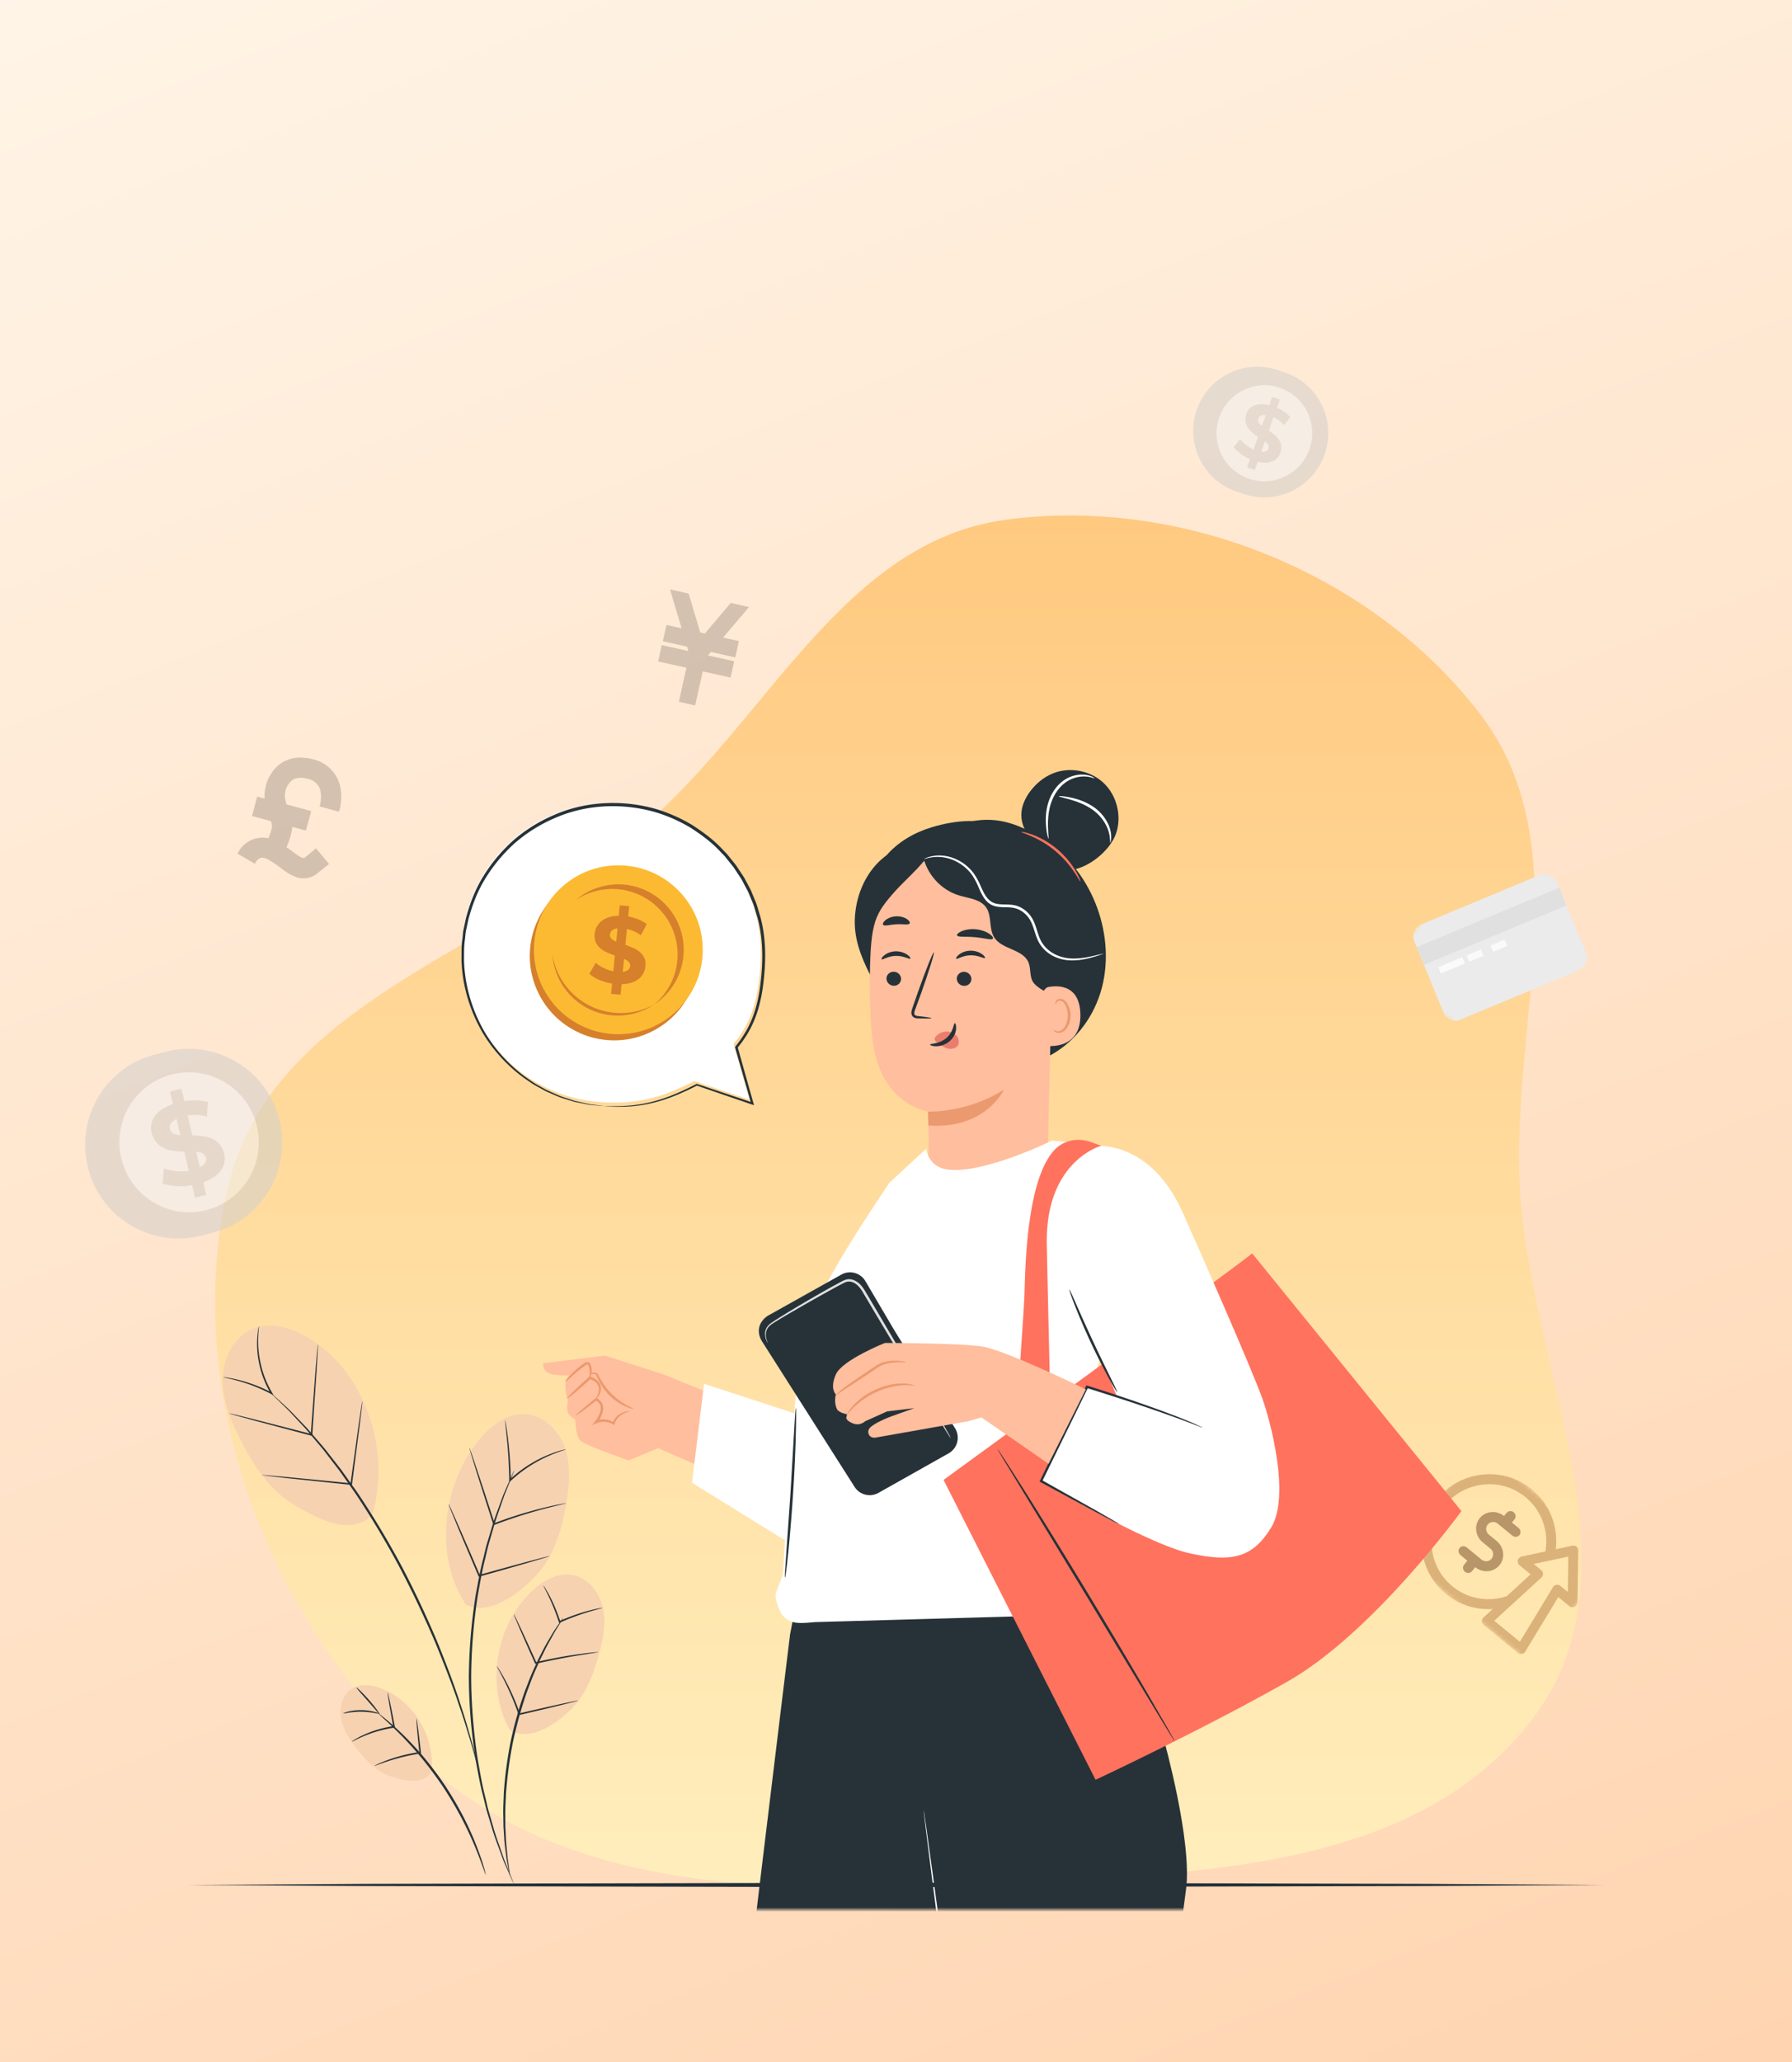 <svg width="400" height="460" fill="none" xmlns="http://www.w3.org/2000/svg"><rect width="100%" height="100%" fill="#808080" stroke="none"/><path fill="url(#a)" d="M0 0h400v460H0z"/><path fill-rule="evenodd" clip-rule="evenodd" d="M339.26 264.893c-2.03-36.676 13.492-76.532-8.94-105.698-24.134-31.358-66.477-48.518-105.749-43.255-36.309 4.879-52.984 44.352-80.792 68.2-32.36 27.74-83.315 39.198-92.914 80.753-10.64 46.106 9.27 97.53 44.592 129.053 34.062 30.372 83.535 28.014 129.114 25.986 42.837-1.918 92.475-2.686 117.98-37.115 24.298-32.839-1.097-77.08-3.291-117.924Z" fill="url(#b)"/><mask id="c" style="mask-type:luminance" maskUnits="userSpaceOnUse" x="309" y="185" width="52" height="53"><path d="M360.727 205.217 331.239 185 309 217.437l29.488 20.217 22.239-32.437Z" fill="#fff"/></mask><g style="mix-blend-mode:multiply" mask="url(#c)"><path d="m343.767 195.164-26.516 11.054a2.887 2.887 0 0 0-1.564 3.752l6.539 15.959a2.845 2.845 0 0 0 3.734 1.545l26.516-11.054a2.888 2.888 0 0 0 1.564-3.753l-6.539-15.959a2.846 2.846 0 0 0-3.734-1.544Z" fill="#EBEBEB"/><path d="m348.039 198.02-31.814 13.262 1.629 3.976 31.814-13.262-1.629-3.976Z" fill="#E0E0E0"/><path d="m326.426 213.534-5.387 2.245.578 1.41 5.386-2.246-.577-1.409ZM330.564 211.813l-3.169 1.321.578 1.41 3.169-1.321-.578-1.41ZM335.856 209.599l-3.169 1.322.578 1.409 3.169-1.321-.578-1.41Z" fill="#FAFAFA"/></g><path d="M83.06 338.005c4.214-14.065-1.186-31.199-13.543-39.124-3.837-2.464-8.678-4.155-12.922-2.493-4.346 1.701-6.8 6.583-6.896 11.251-.097 4.668 1.747 9.139 3.844 13.307 2.943 5.836 6.68 11.587 12.308 14.894 5.63 3.315 12.592 6.79 17.206 2.157M96.31 395.342c.893-7.624-3.75-15.572-10.826-18.538-2.201-.923-4.847-1.355-6.881-.109-2.08 1.267-2.905 4.012-2.535 6.42.37 2.408 1.726 4.55 3.187 6.512 2.044 2.74 4.493 5.359 7.692 6.56 3.199 1.2 7.414 1.968 9.365-.837M113.684 385.794c-5.215-9.82-3.125-22.975 4.881-30.689 2.485-2.4 5.828-4.368 9.221-3.762 3.475.617 6.027 3.884 6.784 7.331.757 3.447.064 7.05-.882 10.456-1.318 4.765-3.241 9.595-6.934 12.881-3.69 3.294-8.97 6.539-13.078 3.785M103.983 357.945c-7.214-10.804-5.232-27.087 3.169-37.005 2.609-3.08 6.268-5.765 10.285-5.459 4.116.313 7.467 3.81 8.752 7.734 1.286 3.924.896 8.195.198 12.257-.978 5.704-2.647 11.542-6.554 15.798-3.905 4.263-10.758 9.392-15.852 6.666" fill="#F6D2B0"/><path d="M113.808 418.311s-.001-.211-.049-.61c-.064-.457-.144-1.023-.24-1.734a72.59 72.59 0 0 1-.185-1.248c-.048-.461-.093-.967-.144-1.498-.106-1.069-.248-2.294-.288-3.647-.033-.677-.068-1.388-.11-2.124.001-.74-.008-1.512-.005-2.305-.042-1.599.098-3.295.159-5.082.27-3.575.755-7.496 1.579-11.551a94.329 94.329 0 0 1 3.146-11.223c.649-1.671 1.201-3.287 1.874-4.728a401 401 0 0 0 .924-2.113c.332-.662.645-1.3.948-1.91.579-1.227 1.197-2.291 1.72-3.229.259-.464.506-.907.728-1.316.238-.387.466-.746.669-1.07l.913-1.494c.207-.343.301-.529.289-.543-.013-.014-.147.158-.377.481-.259.376-.593.854-1 1.441-.214.318-.452.671-.711 1.047-.241.405-.493.832-.77 1.293-.552.929-1.191 1.981-1.796 3.208-.315.604-.643 1.247-.978 1.901-.309.681-.629 1.383-.958 2.114-.69 1.446-1.266 3.069-1.931 4.745a88.667 88.667 0 0 0-3.207 11.285 90.098 90.098 0 0 0-1.55 11.621c-.055 1.804-.175 3.511-.111 5.121.015.797.026 1.577.036 2.322.052.742.095 1.451.139 2.134.06 1.364.238 2.588.37 3.658.07.533.131 1.035.187 1.494.081.451.161.868.238 1.249.137.699.254 1.272.343 1.721.08.39.132.595.156.588l-.008.002Z" fill="#263238"/><path d="M114.716 420.366s-.015-.083-.069-.234a26.455 26.455 0 0 1-.252-.674 462.17 462.17 0 0 0-1.027-2.574c-.227-.558-.481-1.178-.752-1.855-.263-.68-.507-1.444-.787-2.241-.549-1.616-1.254-3.431-1.806-5.504a465.74 465.74 0 0 1-.94-3.234c-.325-1.127-.557-2.326-.858-3.549-.636-2.444-1.064-5.107-1.575-7.905-.86-5.608-1.446-11.834-1.475-18.384.029-6.558.624-12.782 1.49-18.391.511-2.792.945-5.456 1.586-7.899.298-1.224.541-2.423.868-3.55.326-1.127.641-2.206.942-3.237.557-2.075 1.262-3.886 1.811-5.51.28-.805.533-1.557.788-2.241.277-.671.525-1.29.755-1.852.434-1.088.779-1.947 1.027-2.566.105-.269.187-.496.257-.675.051-.156.08-.235.07-.241 0 0-.05.068-.122.212-.081.174-.184.39-.3.653-.274.618-.648 1.468-1.124 2.534-.241.555-.507 1.171-.802 1.839-.274.68-.535 1.435-.834 2.237-.57 1.612-1.31 3.425-1.885 5.496-.31 1.034-.64 2.118-.977 3.239-.335 1.129-.587 2.33-.892 3.557-.657 2.448-1.106 5.125-1.641 7.924-.893 5.634-1.499 11.879-1.538 18.467.031 6.584.632 12.832 1.526 18.466.522 2.803.979 5.476 1.633 7.923.311 1.228.562 2.43.895 3.555.333 1.125.663 2.207.977 3.241.579 2.073 1.311 3.89 1.884 5.498.299.801.557 1.552.83 2.237.287.672.555 1.28.8 1.841.475 1.065.849 1.914 1.122 2.537.122.264.221.481.298.651.07.147.11.223.116.213l-.019-.004Z" fill="#263238"/><path d="M60.43 310.728s.047.074.161.19c.137.135.305.315.514.517.494.478 1.164 1.134 2.014 1.956.435.426.94.884 1.45 1.419.506.546 1.057 1.131 1.642 1.767l1.895 2.027c.656.73 1.31 1.54 2.013 2.371.698.841 1.452 1.691 2.195 2.624.73.946 1.476 1.922 2.262 2.94.388.51.787 1.025 1.189 1.549a724.753 724.753 0 0 1 3.585 5.091 199.787 199.787 0 0 1 9.638 16.073c3.115 5.882 5.787 11.631 8.067 16.924 2.186 5.33 4.079 10.175 5.431 14.325a128.02 128.02 0 0 1 1.809 5.6c.515 1.652.948 3.082 1.263 4.265.322 1.146.572 2.049.758 2.707l.208.705c.048.161.08.24.088.238.009-.003-.007-.086-.037-.245-.039-.191-.1-.428-.157-.71-.162-.665-.388-1.576-.669-2.734-.275-1.195-.683-2.632-1.174-4.291a119.977 119.977 0 0 0-1.73-5.632c-1.306-4.173-3.161-9.038-5.336-14.389-2.26-5.316-4.923-11.095-8.052-16.99a190.798 190.798 0 0 0-9.705-16.096 855.373 855.373 0 0 1-2.445-3.44c-.395-.561-.794-1.103-1.176-1.65-.41-.522-.809-1.037-1.205-1.545-.794-1.015-1.557-1.986-2.294-2.93-.751-.93-1.521-1.776-2.225-2.607-.72-.825-1.387-1.622-2.052-2.35-.684-.704-1.323-1.377-1.932-2.007-.599-.623-1.159-1.206-1.677-1.739-.525-.522-1.044-.967-1.486-1.391-.879-.796-1.576-1.426-2.084-1.892l-.547-.48c-.127-.103-.195-.154-.203-.151l.003-.019ZM84.456 382.25s.425.455 1.244 1.198c.833.731 1.997 1.839 3.395 3.229 1.406 1.388 3.003 3.125 4.695 5.124a84.817 84.817 0 0 1 5.096 6.801 85.64 85.64 0 0 1 4.316 7.322c1.19 2.324 2.178 4.469 2.923 6.3a85.734 85.734 0 0 1 1.676 4.381c.37 1.043.586 1.622.626 1.61.033-.01-.118-.608-.424-1.67-.3-1.073-.812-2.594-1.521-4.453-.701-1.861-1.661-4.033-2.834-6.388a78.778 78.778 0 0 0-4.312-7.394 76.809 76.809 0 0 0-5.164-6.825c-1.717-1.991-3.352-3.708-4.804-5.074-1.444-1.368-2.65-2.437-3.521-3.121-.866-.694-1.355-1.068-1.383-1.042l-.008.002ZM100.141 335.578s.025.116.098.332c.099.244.216.552.359.915.345.84.804 1.971 1.367 3.336 1.168 2.815 2.81 6.695 4.639 10.968.067.165.141.328.203.477l.059.141.154-.045a883.81 883.81 0 0 0 11.124-3.163l3.342-.99c.364-.108.659-.213.902-.285.21-.062.31-.109.306-.126-.003-.008-.113.007-.328.053-.248.056-.549.137-.921.22-.849.225-1.986.518-3.373.885-2.846.764-6.779 1.841-11.147 3.055l.216.104c-.062-.149-.137-.312-.203-.477a1127.515 1127.515 0 0 0-4.732-10.923l-1.47-3.297c-.167-.356-.306-.649-.413-.89-.095-.201-.152-.307-.169-.303l-.013.013ZM104.768 322.966s.009.121.076.347c.077.259.173.583.28.974.264.89.637 2.091 1.089 3.559.933 2.999 2.246 7.135 3.718 11.69.055.186.118.37.177.538l.053.178.181-.072a111.186 111.186 0 0 1 11.302-3.629c1.463-.38 2.653-.671 3.475-.871.377-.094.689-.169.942-.235l.324-.096c-.002-.008-.123.002-.343.032-.217.038-.545.091-.962.17-.833.159-2.027.407-3.505.765a93.356 93.356 0 0 0-11.366 3.534l.236.115a13.34 13.34 0 0 0-.176-.538 1280.594 1280.594 0 0 0-3.823-11.658c-.491-1.448-.897-2.64-1.193-3.52-.139-.382-.249-.693-.344-.955-.081-.214-.133-.33-.141-.328Z" fill="#263238"/><path d="M112.733 316.778s.006.377.084 1.058l.304 2.868c.244 2.427.493 5.796.556 9.545l.003.395.292-.263c.11-.103.228-.208.347-.314 2.849-2.595 5.925-4.307 8.234-5.308a34.946 34.946 0 0 1 2.79-1.073c.672-.226 1.042-.344 1.035-.368-.002-.008-.104.004-.287.041-.181.044-.455.099-.797.192-.685.185-1.667.494-2.845.975-2.353.943-5.493 2.647-8.375 5.279-.119.106-.243.222-.355.317l.302.13a90.297 90.297 0 0 0-.659-9.567 55.875 55.875 0 0 0-.416-2.861c-.119-.669-.194-1.043-.219-1.036l.006-.01ZM83.61 393.927c.014.049.965-.339 2.523-.871a45.185 45.185 0 0 1 6.211-1.619c.5-.095.997-.172 1.467-.25l.169-.023-.016-.172c-.242-2.155-.469-4.051-.65-5.406-.181-1.355-.309-2.171-.352-2.167-.04.012.007.825.121 2.191.114 1.366.299 3.266.53 5.416l.154-.195c-.48.071-.977.148-1.477.243a36.33 36.33 0 0 0-6.23 1.731c-.775.3-1.39.57-1.808.764-.415.203-.644.323-.637.348l-.005.01ZM78.534 388.529c.032.052.898-.443 2.37-1.09a28.02 28.02 0 0 1 7.087-2.02l.186-.028-.037-.183a284.281 284.281 0 0 0-1.079-5.455c-.29-1.367-.484-2.199-.526-2.195-.04.012.067.852.293 2.238.225 1.385.566 3.309.96 5.472l.149-.211a24.327 24.327 0 0 0-7.139 2.141c-.733.349-1.305.677-1.692.915s-.59.386-.575.408l.002.008ZM58.424 329.043s.135.039.384.08c.293.036.668.084 1.117.144 1.021.12 2.416.28 4.12.479 3.527.373 8.314.874 13.61 1.427.253.022.5.054.735.073l.173.019.02-.173c.66-5.108 1.254-9.703 1.697-13.083l.47-3.942c.046-.436.082-.79.113-1.072.025-.245.029-.378.013-.374-.008.003-.042.127-.085.369-.05.279-.104.629-.177 1.065l-.58 3.93c-.463 3.368-1.102 7.959-1.806 13.071l.192-.154c-.234-.018-.481-.051-.734-.073-5.295-.518-10.09-.982-13.616-1.328a827.98 827.98 0 0 1-4.13-.361c-.458-.032-.828-.063-1.124-.081-.259-.012-.392-.016-.398-.006l.006-.01ZM51.132 315.304s.124.06.365.13c.28.084.626.184 1.06.311.968.267 2.291.633 3.91 1.077 3.363.889 7.931 2.106 13.013 3.453l.21.052.015-.215c.014-.19.026-.387.044-.595.36-5.379.688-10.248.93-13.832.101-1.738.184-3.153.237-4.19.022-.464.034-.837.05-1.141.011-.259.005-.398-.005-.404-.008.003-.031.133-.067.399-.026.298-.066.67-.113 1.133-.089 1.039-.206 2.456-.353 4.189-.268 3.584-.633 8.445-1.028 13.827-.01.205-.03.405-.044.594l.224-.164a17581.11 17581.11 0 0 0-13.035-3.349c-1.634-.405-2.963-.733-3.94-.972-.435-.1-.793-.179-1.077-.244-.244-.051-.374-.074-.38-.064l-.016.005Z" fill="#263238"/><path d="M49.795 307.223s.301.095.855.213c.555.117 1.358.302 2.345.573a37.348 37.348 0 0 1 7.556 2.982l.543.289-.318-.54a26.427 26.427 0 0 1-.952-1.787c-1.61-3.353-2.128-6.738-2.193-9.157a25.775 25.775 0 0 1 .09-2.879c.07-.681.102-1.051.08-1.063-.018-.003-.102.366-.219 1.043-.098.68-.2 1.67-.205 2.904-.005 2.449.49 5.903 2.124 9.31.301.632.633 1.247.97 1.816l.234-.245c-2.897-1.519-5.654-2.419-7.663-2.898a31.219 31.219 0 0 0-2.377-.476c-.56-.08-.877-.11-.88-.091l.01.006ZM110.87 371.654s.134.303.412.828a80.4 80.4 0 0 1 1.174 2.241 60.067 60.067 0 0 1 3.28 7.743l.045.154.165-.04.775-.177a745.428 745.428 0 0 0 8.734-2.076c1.064-.271 1.948-.498 2.637-.667.62-.166.96-.266.953-.29-.008-.025-.36.035-.983.159-.697.144-1.593.33-2.661.559a692.693 692.693 0 0 0-8.754 1.976l-.775.177.21.114a50.819 50.819 0 0 0-3.403-7.742 46.12 46.12 0 0 0-1.274-2.193c-.317-.505-.511-.774-.533-.758l-.002-.008ZM114.698 360.15s.094.315.318.865c.258.602.586 1.385.987 2.322a559.247 559.247 0 0 0 3.414 7.722l.057.132.138-.04c.357-.071.729-.155 1.116-.243a152.467 152.467 0 0 1 9.043-1.719c1.111-.17 2.045-.315 2.76-.43.647-.103 1.007-.166 1.008-.193-.008-.024-.371-.004-1.022.057-.66.063-1.608.159-2.775.32-2.34.305-5.562.837-9.08 1.624-.379.086-.759.172-1.114.25l.205.098a965.394 965.394 0 0 0-3.516-7.682c-.439-.918-.806-1.681-1.088-2.275-.262-.53-.418-.818-.434-.813l-.017.005ZM121.309 353.728c-.046.023.43.886 1.118 2.319a45.764 45.764 0 0 1 2.316 5.828l.055.186.187-.081a55.168 55.168 0 0 1 6.826-2.515c.763-.217 1.413-.401 1.95-.551.463-.129.712-.211.715-.23-.007-.024-.27.01-.745.098-.476.088-1.154.236-1.989.448a42.708 42.708 0 0 0-6.903 2.432l.242.105c-.764-2.371-1.686-4.413-2.439-5.828a29.792 29.792 0 0 0-.938-1.65c-.235-.379-.381-.573-.405-.566l.01.005ZM79.556 376.465c-.075.075 1.108 1.362 2.53 2.983 1.422 1.622 2.549 2.96 2.629 2.902.079-.059-.93-1.503-2.362-3.13-1.425-1.629-2.728-2.819-2.795-2.747l-.002-.008Z" fill="#263238"/><path d="M76.632 382.226c.03.105 1.819-.398 4.074-.362 2.259.018 4.035.574 4.063.461.04-.074-1.733-.799-4.064-.822-2.328-.041-4.116.639-4.084.717l.01.006Z" fill="#263238"/><g style="mix-blend-mode:multiply" opacity=".6"><path d="M45.045 275.62c11.105-2.888 17.752-14.263 14.849-25.407-2.904-11.145-14.26-17.837-25.364-14.949-11.105 2.888-17.753 14.263-14.849 25.407 2.904 11.145 14.26 17.838 25.364 14.949Z" fill="#D6D0C9"/><path d="M47.467 275.004c11.104-2.888 17.752-14.263 14.848-25.407-2.904-11.144-14.26-17.838-25.364-14.949-11.104 2.888-17.752 14.263-14.848 25.408 2.904 11.144 14.26 17.836 25.364 14.948Z" fill="#D6D0C9"/><path d="M46.145 269.931c8.312-2.162 13.289-10.678 11.115-19.019-2.174-8.343-10.674-13.353-18.986-11.191-8.313 2.162-13.29 10.677-11.116 19.02 2.174 8.341 10.675 13.351 18.987 11.19Z" fill="#F0F0F0"/><path d="M49.66 256.321c1.449 3.193-.259 6.022-4.285 7.441l.656 2.78-2.508.652-.643-2.783c-2.192.391-4.46.278-6.602-.35l.322-3.406c1.772.614 3.666.798 5.523.535l-.988-4.265c-2.642-.071-5.572-.301-6.916-3.191-1.45-3.193.29-6.058 4.419-7.449l-.72-2.763 2.56-.666.726 2.789a13.028 13.028 0 0 1 5.236.168l-.267 3.295a10.09 10.09 0 0 0-4.286-.263l1.048 4.442c2.613.119 5.46.289 6.724 3.034Zm-9.412-3.066-.84-3.642c-1.305.629-1.772 1.578-1.382 2.496.39.919 1.155 1.009 2.221 1.146Zm5.633 4.752c-.307-.706-1.081-.987-2.104-1.066l.817 3.454c1.242-.612 1.716-1.48 1.287-2.388Z" fill="#D6D0C9"/></g><g style="mix-blend-mode:multiply" opacity=".6"><path d="M276.129 109.702c7.478 2.463 15.542-1.626 18.01-9.133 2.469-7.508-1.593-15.59-9.071-18.052-7.478-2.463-15.542 1.626-18.01 9.133-2.469 7.507 1.592 15.589 9.071 18.052Z" fill="#D6D0C9"/><path d="M277.755 110.247c7.478 2.463 15.542-1.626 18.01-9.133 2.468-7.508-1.593-15.59-9.071-18.053-7.478-2.462-15.542 1.627-18.01 9.134-2.469 7.507 1.593 15.59 9.071 18.052Z" fill="#D6D0C9"/><path d="M278.879 106.829c5.598 1.844 11.634-1.217 13.481-6.837 1.848-5.62-1.192-11.67-6.79-13.513s-11.634 1.218-13.482 6.838c-1.847 5.619 1.193 11.669 6.791 13.512Z" fill="#F0F0F0"/><path d="M285.965 100.286c-.351 2.381-2.388 3.378-5.237 2.7l-.655 1.847-1.69-.557.664-1.844a9.929 9.929 0 0 1-3.677-2.657l1.452-1.844a8.11 8.11 0 0 0 2.987 2.362l1.015-2.827c-1.497-1.023-3.102-2.246-2.802-4.412.351-2.381 2.419-3.387 5.318-2.654l.612-1.86 1.724.567-.618 1.878a8.94 8.94 0 0 1 2.957 2.044l-1.379 1.801a6.935 6.935 0 0 0-2.374-1.745l-1.047 2.951c1.463 1.04 3.042 2.197 2.75 4.25Zm-4.288-5.267.87-2.413c-.987-.122-1.609.252-1.725.926-.117.675.291 1.012.855 1.487Zm1.483 4.835c.085-.521-.257-.971-.818-1.397l-.813 2.296c.944.108 1.54-.216 1.631-.899Z" fill="#D6D0C9"/></g><path d="m70.545 189.252-2.551 2.097c-.455.154-.825 0-2.6-1.314-.434-.315-.91-.699-1.44-1.028.51-1.167.908-2.39 1.18-3.635.057-.3.085-.601.092-.908l3.068.825 1.175-4.355-5.508-1.482a9.223 9.223 0 0 1-.371-1.678 4.662 4.662 0 0 1 1.398-3.551c.874-.748 2.132-.908 3.726-.475 1 .196 1.873.797 2.418 1.657.93 1.614.357 3.886.35 3.914l-.154.566 4.34 1.21.162-.581c.042-.16 1.104-4.04-.77-7.325a8.084 8.084 0 0 0-5.172-3.796c-3.88-1.041-6.396.182-7.822 1.398a9.145 9.145 0 0 0-2.999 7.361l-1.656-.448-1.147 4.341 4.194 1.126c.168.433.26.887.26 1.349a13.925 13.925 0 0 1-.805 2.481 6.19 6.19 0 0 0-6.612 2.901l-.301.51 3.88 2.279.307-.503c.413-.699 1.23-1.272 2.796-.371.95.567 1.867 1.182 2.747 1.853a11.759 11.759 0 0 0 3.677 2.097 4.894 4.894 0 0 0 4.474-.979l2.558-2.062-2.894-3.474ZM167.195 135.423l-4.092-.911-5.766 6.817-1.032-.23-2.584-8.674-4.158-.931 2.583 8.68-3.379-.752-.808 3.631 5.407 1.203.29.986-5.942-1.322-.809 3.638 6.316 1.405-1.691 7.6 3.637.809 1.691-7.6 6.218 1.383.809-3.637-5.873-1.307.662-.774 5.456 1.214.807-3.631-3.538-.788 5.796-6.809Z" fill="#B8A697" style="mix-blend-mode:multiply" opacity=".6"/><mask id="d" style="mask-type:luminance" maskUnits="userSpaceOnUse" x="311" y="322" width="50" height="49"><path d="m330.349 322.75 30.206 24.799-19.163 23.341-30.206-24.799 19.163-23.341Z" fill="#fff"/></mask><g mask="url(#d)" fill-rule="evenodd" clip-rule="evenodd"><path d="M337.882 337.362c.486.4.568 1.104.183 1.574l-.587.714 1.498 1.23c.487.399.569 1.104.183 1.573-.385.47-1.092.527-1.579.127l-3.242-2.662c-.694-.57-1.709-.488-2.258.181-.55.67-.433 1.681.261 2.251l1.736 1.425c1.668 1.369 1.949 3.788.628 5.397-1.318 1.606-3.74 1.803-5.407.442l-.734.894c-.385.469-1.092.526-1.579.127-.487-.4-.569-1.104-.183-1.574l.733-.893-1.55-1.274c-.487-.399-.569-1.104-.183-1.573.385-.47 1.092-.527 1.579-.127l3.304 2.713c.694.57 1.708.488 2.258-.182.55-.669.432-1.68-.262-2.25l-1.736-1.425c-1.667-1.369-1.949-3.789-.628-5.397 1.316-1.603 3.732-1.803 5.399-.45l.586-.714c.386-.469 1.093-.526 1.58-.127Z" fill="#B99669"/><path d="M320.764 334.425c5.29-6.443 14.776-7.413 21.164-2.168 4.473 3.672 6.252 9.428 5.118 14.751-.129.602-.72.99-1.321.866a1.106 1.106 0 0 1-.855-1.316c.969-4.545-.553-9.449-4.36-12.574-5.44-4.466-13.525-3.642-18.032 1.848s-3.736 13.572 1.705 18.039c3.523 2.892 8.169 3.571 12.225 2.188a1.104 1.104 0 0 1 1.407.694 1.122 1.122 0 0 1-.704 1.414c-4.752 1.621-10.206.83-14.346-2.569-6.387-5.244-7.292-14.729-2.001-21.173Z" fill="#DBB279"/><path d="M351.888 345.031c.251.205.393.515.388.844l-.163 11.57a1.134 1.134 0 0 1-.639 1.001 1.078 1.078 0 0 1-1.158-.128l-2.481-2.036-7.389 12.184a1.135 1.135 0 0 1-.757.528 1.07 1.07 0 0 1-.877-.222l-7.655-6.285a1.068 1.068 0 0 1-.388-.816 1.137 1.137 0 0 1 .37-.846l10.513-9.62-2.481-2.037a1.075 1.075 0 0 1-.351-1.11c.108-.414.442-.734.857-.823l11.308-2.419c.322-.069.653.01.903.215Zm-1.816 2.214-7.728 1.653 1.685 1.383c.242.2.384.498.387.817.004.319-.131.628-.369.846l-10.513 9.619 5.722 4.698 7.388-12.185c.168-.276.444-.468.758-.527s.633.022.876.221l1.683 1.382.111-7.907Z" fill="#DBB279"/></g><mask id="e" style="mask-type:alpha" maskUnits="userSpaceOnUse" x="59" y="153" width="282" height="273"><path fill="#D9D9D9" d="M59 153h281.252v273H59z"/></mask><g mask="url(#e)"><path d="M244.698 351.709s3.098 10.917 3.455 11.71c3.185 7.075 11.613 24.557 11.613 24.557s6.402 22.777 4.972 33.509c-1.43 10.733-11.006 84.165-11.006 84.165s1.885 58.208-6.315 84.11l-1.517 6.87-27.396-4.873-6.066-144.098-16.715-95.277 48.985-.683-.01.01Z" fill="#263238"/><path d="M176.332 364.786s-12.046 98.13-13.497 113.822c-1.441 15.68 55.398 99.347 55.398 99.347l23.984-28.389-36.593-68.136 12.317-67.877-16.228-61.236-23.062.272-2.329 12.197h.01Z" fill="#263238"/><path d="M251.62 567.776s-.011.694-.195 1.996c-.163 1.313-.488 3.234-.943 5.719-.91 4.97-2.394 12.187-4.376 21.194l-.044.184-.195-.033c-7.745-1.356-17.039-2.994-27.406-4.807l-.206-.032v-.218a158090.6 158090.6 0 0 1-2.654-65.5c-1.007-25.979-1.95-50.069-2.719-69.83v.022a57344.929 57344.929 0 0 0-4.94-38.198c-.574-4.568-1.018-8.149-1.332-10.613-.141-1.204-.249-2.138-.336-2.789-.076-.629-.087-.954-.087-.954s.066.325.163.944c.097.651.227 1.584.401 2.777.346 2.464.834 6.045 1.473 10.603 1.246 9.18 3.011 22.3 5.156 38.164v.023c.802 19.76 1.777 43.851 2.828 69.829.942 24.145 1.819 46.663 2.556 65.5l-.216-.249c10.356 1.866 19.65 3.537 27.384 4.937l-.227.152c2.037-8.985 3.575-16.19 4.55-21.138.487-2.475.845-4.395 1.05-5.698.109-.651.174-1.15.217-1.475.043-.337.087-.499.087-.499l.011-.011Z" fill="#fff"/><path d="M227.972 181.969c-.043-1.986.823-3.907 2.026-5.491 1.332-1.758 3.098-3.191 5.145-3.994 3.77-1.475 8.363-.553 11.277 2.258 2.914 2.81 4.019 7.368 2.697 11.198-1.321 3.831-6.153 7.738-10.182 8.15l-6.088-4.634c-2.579-1.714-4.81-4.384-4.865-7.487h-.01Z" fill="#263238"/><path d="M244.34 173.624s-.217-.228-.726-.434c-.498-.206-1.288-.412-2.274-.391a7.21 7.21 0 0 0-3.305.923c-1.148.64-2.198 1.682-2.978 2.962-1.582 2.594-1.712 5.437-1.582 7.325.141 1.921.487 3.071.553 3.06.097-.011-.076-1.183-.109-3.071 0-1.856.195-4.547 1.679-6.978.737-1.193 1.69-2.17 2.73-2.788a7.182 7.182 0 0 1 3.033-.988c1.852-.152 2.936.488 2.968.369l.011.011Z" fill="#fff"/><path d="M247.828 188.078s.401-.966.087-2.572c-.293-1.584-1.409-3.668-3.38-5.176-1.972-1.487-4.149-2.127-5.676-2.442-1.55-.314-2.525-.347-2.535-.26-.011.098.942.282 2.426.705 1.484.424 3.542 1.107 5.406 2.507 1.852 1.411 2.946 3.31 3.336 4.775.412 1.476.238 2.452.358 2.463h-.022Z" fill="#fff"/><path d="M217.789 183.076c6.022-.912 11.266 1.497 16.271 4.981 5.004 3.483 8.73 8.681 10.832 14.411 2.21 6.033 2.654 12.794.759 18.946-1.896 6.142-6.218 11.601-11.992 14.411-7.887 3.831-17.864 2.268-24.764-3.157-6.9-5.426-10.735-14.259-10.908-23.038-.12-6.056 1.43-12.208 4.896-17.168 3.467-4.959 8.915-8.616 14.906-9.386Z" fill="#263238"/><path d="M234.515 203.856c-.834-2.322-.455-4.883-.759-7.335-.672-5.393-4.918-9.778-9.879-11.959-4.615-2.029-10.302-1.714-15.946 0-3.867 1.172-7.518 3.277-10.139 6.359-3.478 4.091-4.777 9.93-3.369 15.106l27.526-3.505c2.535 2.181 5.124 4.395 8.221 5.632.91.369 1.885.64 2.861.51.963-.141 1.916-.782 2.166-1.726.271-1.041-.325-2.072-.693-3.082h.011Z" fill="#263238"/><path d="m207.216 192.137 23.876 5.523a4.475 4.475 0 0 1 4.095 4.46l-1.235 51.958a16.181 16.181 0 0 1-3.554 9.733l-2.34 2.909c-5.33 6.64-15.88 5.762-19.726-1.835-.271-.531-.455-.998-.531-1.367-.076-.466-.195-.781-.206-1.172-.606-4.036-.271-7.878-.271-7.878-.151-4.633-.184-6.532-.194-6.489 0 0-9.782-1.422-12.068-14.129-1.138-6.315-1.029-16.722-.671-25.23.325-7.661 5.188-17.145 12.815-16.494l.01.011Z" fill="#FFBE9D"/><path d="M197.878 218.289c-.011.868.704 1.584 1.603 1.617.9.032 1.636-.64 1.647-1.509.011-.868-.704-1.584-1.603-1.616-.9-.033-1.647.651-1.658 1.508h.011ZM196.773 214.003c.206.206 1.419-.738 3.185-.76 1.755-.054 3.065.825 3.25.608.087-.098-.119-.478-.693-.879-.564-.391-1.517-.771-2.6-.749-1.094.033-2.004.456-2.525.879-.53.423-.704.814-.606.912l-.011-.011ZM213.575 218.311c-.011.868.704 1.584 1.603 1.617.899.032 1.636-.641 1.647-1.509.011-.868-.705-1.584-1.604-1.617-.898-.032-1.635.651-1.657 1.509h.011ZM213.434 213.872c.206.207 1.43-.738 3.185-.759 1.755-.055 3.066.825 3.249.597.087-.098-.119-.478-.692-.879-.564-.402-1.506-.771-2.601-.749-1.093.032-2.004.456-2.523.879-.531.423-.704.814-.607.911h-.011ZM207.93 227.144c0-.098-1.093-.271-2.859-.456-.444-.032-.877-.119-.953-.423-.109-.326.064-.814.27-1.335.401-1.096.813-2.246 1.257-3.451 1.744-4.905 2.99-8.941 2.795-9.006-.195-.065-1.766 3.852-3.51 8.757-.423 1.204-.824 2.366-1.203 3.461-.162.511-.444 1.097-.195 1.769.131.337.467.575.748.641.293.086.542.086.758.086 1.788.055 2.882.044 2.892-.054v.011Z" fill="#263238"/><path d="M207.151 247.99s8.568.38 16.942-4.905c0 0-4.106 8.909-16.866 7.986l-.087-3.081h.011Z" fill="#EB996E"/><path d="M208.765 231.376c.617-.846 1.712-1.335 2.817-1.237.758.065 1.538.423 2.015 1.031.476.607.595 1.497.183 2.094-.455.673-1.451.857-2.285.63-.845-.218-1.57-.76-2.275-1.292-.195-.152-.39-.304-.509-.51-.119-.206-.152-.477-.011-.651" fill="#EB7D6E"/><path d="M213.12 228.262c-.282 0-.249 1.899-1.853 3.288-1.603 1.389-3.64 1.226-3.65 1.486-.022.12.455.358 1.321.369a4.689 4.689 0 0 0 3.044-1.139c.975-.847 1.387-1.964 1.43-2.757.055-.803-.162-1.269-.292-1.258v.011ZM213.629 208.653c.184.477 1.929.217 3.997.423 2.069.163 3.748.738 4.009.304.118-.206-.185-.651-.868-1.096-.671-.445-1.743-.868-2.989-.977-1.235-.108-2.372.109-3.109.434-.747.326-1.126.706-1.04.934v-.022ZM197.12 206.298c.314.391 1.517-.043 2.968-.098 1.451-.097 2.686.218 2.968-.206.119-.206-.087-.597-.628-.966-.542-.368-1.43-.651-2.427-.607-.996.054-1.852.434-2.35.857-.51.423-.661.836-.531 1.031v-.011Z" fill="#263238"/><path d="M238.966 200.232c-2.35-7.357-13.021-17.514-20.712-16.961l-12.273 7.401c.748 4.188 3.986 7.835 8.06 9.072 2.177.662 4.788.835 6.088 2.702 1.321 1.91.552 4.688 1.787 6.663 1.701 2.723 6.359 2.593 7.637 5.545.563 1.291.271 2.832.856 4.113.78 1.703 5.091 3.863 6.868 3.288 1.787-.565 1.787-3.614 2.362-5.209.996-2.724.574-4.135.249-5.654-.78-3.603.205-7.444-.922-10.96Z" fill="#263238"/><path d="M232.023 223.563c-.022-.944 1.03-3.212 1.961-3.375 2.491-.445 6.997-.336 7.171 6.023.239 8.692-8.525 7.129-8.547 6.891-.022-.196-.531-6.251-.596-9.539h.011Z" fill="#FFBE9D"/><path d="M235.175 229.727s.152.097.412.217c.249.108.682.173 1.126 0 .91-.359 1.636-1.845 1.636-3.408 0-.792-.184-1.541-.476-2.159-.282-.63-.705-1.064-1.17-1.129a.767.767 0 0 0-.878.434c-.108.25-.054.423-.098.434-.021.022-.194-.141-.13-.499a.996.996 0 0 1 .326-.553 1.12 1.12 0 0 1 .833-.239c.673.033 1.29.629 1.615 1.302.357.673.595 1.519.585 2.409 0 1.758-.856 3.418-2.102 3.809-.606.174-1.115 0-1.386-.195-.272-.206-.325-.402-.293-.413v-.01Z" fill="#EB996E"/><path d="M208.56 188.089c-.867 3.516-6.305 7.954-8.71 10.667-4.582 5.166-5.503 6.902-5.677 18.633-2.046-4.092-3.596-8.096-3.357-12.664.249-4.569 2.015-9.126 5.242-12.36 3.24-3.234 7.985-5.014 12.49-4.276" fill="#263238"/><path d="M246.463 212.711s-.693.12-1.917.424c-1.224.271-3.012.748-5.232.694a9.203 9.203 0 0 1-3.499-.781c-1.181-.532-2.373-1.411-3.196-2.713-.856-1.291-1.105-3.049-1.852-4.742-.748-1.704-2.21-3.06-3.954-3.559-1.755-.467-3.478-.033-4.929-.586-1.463-.532-2.253-2.127-2.903-3.592-.628-1.498-1.419-2.919-2.415-3.95a9.99 9.99 0 0 0-3.142-2.225c-2.124-.966-4.041-.933-5.287-.694-.628.119-1.104.271-1.419.412-.314.13-.477.217-.465.228.021.065.671-.228 1.906-.402a9.042 9.042 0 0 1 5.102.868 9.894 9.894 0 0 1 2.968 2.192c.943.999 1.647 2.312 2.275 3.831.336.749.682 1.53 1.181 2.246.487.717 1.181 1.357 2.004 1.661 1.646.607 3.391.162 4.961.607 1.582.445 2.914 1.682 3.597 3.234.704 1.552.975 3.386 1.917 4.797.91 1.41 2.188 2.322 3.445 2.853a9.219 9.219 0 0 0 3.661.738c2.286 0 4.073-.553 5.287-.9.606-.185 1.072-.347 1.397-.456.314-.119.477-.185.477-.206l.032.021Z" fill="#fff"/><path d="M241.177 196.662c.054-.022-.26-.988-1.084-2.398-.812-1.4-2.21-3.223-4.116-4.829-1.917-1.606-3.943-2.648-5.47-3.212-1.527-.565-2.524-.706-2.546-.641-.076.185 3.911 1.118 7.637 4.298 3.781 3.125 5.405 6.879 5.568 6.771l.011.011Z" fill="#FF725E"/><path d="m148.059 306.599 35.704 14.541-1.364 17.385-36.625-15.963-3.186-9.093 5.471-6.87Z" fill="#FFBE9D"/><path d="m157.148 308.705-2.675 22.082 22.434 13.869 2.004-28.843-21.763-7.108Z" fill="#fff"/><path d="M198.377 264.007c-.759 1.508-17.787 25.306-19.542 36.407-1.181 7.477-3.098 33.184-4.019 50.004-.119 2.192-2.004 4.482-1.636 6.196 1.333 6.197 4.55 5.6 8.721 5.253l46.624-1.324 20.668 2.301-10.378-30.982s8.959-40.704 10.378-41.963c1.419-1.259-5.958-34.682-5.958-34.682l-8.406-.77s-15.588 7.661-23.529 6.424c-4.159-.64-4.582-4.601-4.582-4.601l-8.341 7.726v.011Z" fill="#fff"/><path d="m148.059 306.599-13.021-4.177-13.768 1.704s-.379 1.974 2.145 2.485c2.513.499 8.406 0 8.406 0s.13 6.684 8.059 8.572l5.168.63 3.022-9.214h-.011Z" fill="#FFBE9D"/><path d="M127.26 306.827s-.574-.086-.975 1.574c-.401 1.66.488 4.048.488 4.048s-.661 2.474.487 3.364l1.149.889s.076 3.755 1.224 4.764c1.148 1.01 10.67 4.329 10.67 4.329l7.204-2.962-2.741-8.019-11.385-7.075-1.571-1.15-4.55.217v.021Z" fill="#FFBE9D"/><path d="M128.485 315.813s.53-.283 1.364-.891c.834-.607 1.993-1.497 3.369-2.561l-.271.022c.542.304 1.041.77 1.116 1.422.119.651-.108 1.378-.455 2.062a8.448 8.448 0 0 1-.758 1.194l-.683.868 1.008-.435c1.289-.553 2.719-.326 3.672.261l.26.162.087-.292c.4-1.303 1.419-2.04 2.134-2.355.737-.325 1.224-.325 1.213-.38 0-.033-.498-.141-1.321.131a4.02 4.02 0 0 0-2.481 2.463l.357-.131c-1.062-.705-2.665-.987-4.149-.368l.325.433c.325-.401.596-.824.834-1.291.368-.738.64-1.574.488-2.42-.12-.868-.802-1.476-1.419-1.779l-.152-.076-.13.098a123.251 123.251 0 0 0-3.239 2.723c-.78.673-1.213 1.085-1.169 1.128v.012Z" fill="#EB996E"/><path d="M133.045 312.156s.563-.446.953-1.542c.184-.531.249-1.334-.184-2.05-.433-.705-1.192-1.194-2.08-1.454l-.141-.043-.118.107a4.407 4.407 0 0 0-.261.24c-2.654 2.376-4.712 4.405-4.604 4.524.109.12 2.34-1.714 4.983-4.101.087-.076.174-.163.26-.239l-.26.065c.748.206 1.43.64 1.788 1.172.357.543.357 1.183.238 1.682-.26 1.009-.672 1.585-.585 1.639h.011Z" fill="#EB996E"/><path d="M279.492 279.6c-.942 1.129-68.874 50.547-68.874 50.547l33.928 66.9s23.323-10.895 42.637-21.801c19.326-10.895 39.02-38.143 39.02-38.143L279.492 279.6Z" fill="#FF725E"/><path d="M244.026 255.673c.715-.097 12.707-1.367 19.932 14.747 3.835 8.541 15.577 35.257 17.885 41.746 1.538 4.341 6.326 21.476 1.852 28.692-4.084 6.587-8.59 7.748-18.047 5.686-9.847-2.138-33.256-16.147-33.256-16.147l10.247-21.009 6.749 2.355-5.936-14.498c-3.813-10.862-6.175-25.186-6.316-25.328-.238-.249-5.536-14.562 6.89-16.244Z" fill="#fff"/><path d="M249.703 339.935s-.098-.086-.304-.217c-.249-.152-.552-.325-.92-.553-.867-.499-2.048-1.172-3.51-2.019-3.088-1.735-7.389-4.134-12.458-6.988l.109.337c2.036-4.156 4.354-8.898 6.814-13.901 1.191-2.453 2.35-4.829 3.455-7.097l-.325.141c7.485 2.312 13.963 4.492 18.545 6.131 2.297.814 4.117 1.508 5.363 1.986.585.228 1.061.402 1.43.554.324.119.498.173.509.162 0-.01-.152-.098-.466-.25-.368-.162-.834-.38-1.398-.64a119.25 119.25 0 0 0-5.318-2.137c-4.561-1.726-11.028-3.972-18.514-6.327l-.227-.065-.109.217c-1.105 2.268-2.274 4.644-3.466 7.097-2.437 5.014-4.733 9.766-6.76 13.934l-.107.216.216.119c5.113 2.779 9.446 5.123 12.555 6.805 1.495.792 2.687 1.421 3.575 1.888.379.195.693.347.953.478.217.108.336.151.347.14l.011-.011ZM199.634 296.779l-6.467-10.982a3.985 3.985 0 0 0-5.21-1.541l-16.098 9.007c-2.112 1.063-3.478 3.537-1.549 6.315l20.452 32.132a3.99 3.99 0 0 0 5.308 1.335l15.686-8.833a3.997 3.997 0 0 0 1.43-5.578l-13.552-21.855Z" fill="#263238"/><path d="m245.824 255.607-2.318-.825c-1.635-.585-3.434-.683-5.091-.151a7.294 7.294 0 0 0-3.218 2.094c-6.261 7.076-6.347 27.379-6.532 32.273-.184 4.883-2.253 32.967-2.253 32.967h8.254s-.909-38.708-1.007-44.47c-.314-18.589 12.176-21.898 12.176-21.898l-.011.01Z" fill="#FF725E"/><path d="M238.696 287.707c-.065.033.379 1.367 1.213 3.494a151.207 151.207 0 0 0 3.531 8.204 148.083 148.083 0 0 0 4.02 7.976c1.094 2.007 1.841 3.212 1.906 3.168.076-.043-.541-1.313-1.549-3.353-1.007-2.05-2.394-4.872-3.867-8.03a413.446 413.446 0 0 1-3.673-8.117c-.92-2.084-1.505-3.375-1.581-3.342Z" fill="#263238"/><path d="M131.453 307.728s.454-.456.595-1.455a3.848 3.848 0 0 0-.173-1.736c-.065-.162-.13-.358-.325-.52-.195-.174-.52-.207-.737-.119-.422.173-.649.401-.953.607-2.351 1.747-3.781 3.668-3.661 3.755.119.108 1.7-1.607 3.997-3.311.281-.195.585-.455.802-.542.108-.032.152-.022.216.011.065.043.13.163.173.282.206.543.271 1.085.261 1.53-.022.901-.282 1.443-.195 1.487v.011Z" fill="#EB996E"/><path d="M131.529 306.404s.151.195.519.163c.358-.022.845-.206 1.084.282.444 1.042 1.224 2.637 2.502 3.993a12.534 12.534 0 0 0 3.813 2.833c1.105.509 1.853.661 1.874.597.087-.164-2.827-1.108-5.265-3.81-1.245-1.323-1.993-2.723-2.589-3.83-.173-.293-.563-.478-.845-.423-.27.032-.455.108-.617.152-.303.097-.466.021-.488.054l.012-.011Z" fill="#EB996E"/><path d="M175.239 351.916s.129-.521.249-1.476c.129-.956.281-2.333.455-4.037.346-3.407.757-8.128 1.093-13.348.337-5.219.531-9.951.607-13.379a122.7 122.7 0 0 0 .054-4.059c0-.955-.021-1.487-.065-1.487-.043 0-.097.532-.162 1.487-.066 1.063-.141 2.42-.239 4.047-.206 3.527-.476 8.204-.78 13.359a8786.71 8786.71 0 0 1-.932 13.347c-.107 1.628-.205 2.985-.28 4.048-.055.955-.076 1.486-.033 1.486l.033.012ZM222.674 323.267s.109.25.358.684c.293.488.661 1.118 1.138 1.91 1.04 1.704 2.48 4.07 4.246 6.977 3.607 5.936 8.547 14.043 13.996 23.005 5.416 8.986 10.323 17.114 13.92 23.061 1.766 2.908 3.195 5.273 4.235 6.977.488.781.878 1.411 1.17 1.888.271.423.423.651.444.64.022 0-.097-.249-.346-.694-.271-.488-.628-1.139-1.083-1.943-.997-1.725-2.384-4.123-4.084-7.075a1716.594 1716.594 0 0 0-13.78-23.146 1579.46 1579.46 0 0 0-14.136-22.919c-1.831-2.865-3.326-5.197-4.398-6.88l-1.225-1.855c-.281-.423-.444-.641-.455-.63Z" fill="#263238"/><path d="M212.211 320.782s-.087-.217-.304-.618c-.249-.445-.563-1.009-.953-1.703-.888-1.531-2.102-3.647-3.586-6.23-3.109-5.285-7.344-12.479-12.013-20.422-.596-.999-1.17-1.975-1.755-2.952-.563-.944-1.127-2.008-2.058-2.724-.455-.347-.997-.64-1.582-.727-.574-.108-1.213.022-1.7.282-.954.478-1.842.977-2.731 1.455a313.682 313.682 0 0 0-9.207 5.349c-1.3.782-2.46 1.509-3.477 2.171-.498.336-.986.64-1.354 1.041a2.706 2.706 0 0 0-.661 1.303c-.152.879.064 1.552.216 1.963.163.424.303.619.315.608.021 0-.088-.216-.217-.64-.12-.423-.282-1.074-.108-1.888a2.53 2.53 0 0 1 .638-1.161c.336-.347.813-.64 1.322-.966a144.25 144.25 0 0 1 3.51-2.094 477.122 477.122 0 0 1 9.262-5.241c.878-.478 1.776-.977 2.708-1.433.867-.478 1.918-.26 2.708.391.823.64 1.332 1.584 1.906 2.571.575.967 1.16 1.954 1.745 2.952 4.734 7.921 9.012 15.084 12.165 20.347 1.549 2.539 2.817 4.623 3.737 6.131.423.673.77 1.226 1.04 1.649.238.38.379.564.401.554l.033.032Z" fill="#E0E0E0"/><path d="M242.358 309.941s-17.863-8.724-23.041-9.538c-5.178-.814-21.784-.814-21.784-.814s-9.512 3.777-10.953 7.01c-1.44 3.235 0 4.471 0 4.471s-.53 1.704.249 3.288c.412.825 2.243 1.139 2.243 1.139l-.173.803s-.033.663 1.538 1.26c1.56.596 2.665-.489 2.665-.489l4.918-2.214 6.077-.727-5.156 1.845s-4.485 1.639-5.038 2.952c-.324.77.152 2.007 1.593 1.769 1.44-.239 20.463-3.614 20.463-3.614l3.13-.868s14.961 10.298 14.949 10.352c0 .054 8.331-16.613 8.331-16.613l-.011-.012Z" fill="#FFBE9D"/><path d="M204.086 309.052s-.921-.402-2.502-.423c-1.582-.043-3.781.325-5.991 1.302-2.221.966-3.965 2.354-5.037 3.505-1.072 1.161-1.528 2.04-1.484 2.072.075.055.639-.727 1.765-1.78a18.048 18.048 0 0 1 4.984-3.276c2.134-.944 4.246-1.367 5.773-1.422 1.527-.076 2.481.131 2.503.033l-.011-.011ZM186.494 311.353c.055.053.813-.597 2.167-1.476 1.354-.88 3.249-2.095 5.308-3.484 1.039-.673 1.982-1.421 2.914-1.834.942-.39 1.906-.532 2.697-.608 1.592-.129 2.589.054 2.61-.032.022-.066-.974-.391-2.632-.358-.823.021-1.82.119-2.871.52-1.05.445-1.982 1.172-3.021 1.845-2.059 1.39-3.911 2.648-5.222 3.625-1.321.977-1.993 1.757-1.939 1.802h-.011Z" fill="#EB996E"/><path d="M134.496 245.891c7.867.454 13.176-1 20.473-4.737l12.332 4.166-3.556-12.458c4.452-5.308 5.607-10.94 6.049-18.389 1.064-18.415-13.008-34.221-31.429-35.285-18.422-1.065-34.234 13.003-35.298 31.418-1.065 18.414 13.008 34.221 31.429 35.285Z" fill="#fff"/><path d="M134.95 246.771s-.196-.039-.575-.092c-.419-.052-.98-.13-1.698-.222-.366-.052-.797-.092-1.242-.17-.457-.105-.954-.21-1.476-.327a137.48 137.48 0 0 1-1.725-.393l-1.92-.628c-1.371-.379-2.795-1.112-4.376-1.806-.757-.418-1.541-.863-2.364-1.321-.809-.485-1.58-1.086-2.417-1.649-3.226-2.408-6.531-5.744-9.091-10.141-2.509-4.397-4.324-9.827-4.494-15.807.026-1.492-.039-3.009.196-4.54.105-.759.118-1.544.301-2.303.169-.759.326-1.531.496-2.316.836-3.062 1.972-6.151 3.736-9.016a35.84 35.84 0 0 1 6.544-7.89 33.805 33.805 0 0 1 9.04-5.666c6.675-2.945 14.617-3.442 22.05-1.4 2.913.824 5.669 2.067 8.216 3.572 2.482 1.609 4.873 3.363 6.806 5.522l.758.772.68.837 1.345 1.675 1.175 1.78.588.889.497.93c.326.628.653 1.243.993 1.858.273.641.535 1.282.796 1.923.588 1.256.876 2.617 1.307 3.913 1.423 5.286 1.201 10.664.535 15.662-.365 2.5-.94 4.907-1.868 7.106-.914 2.211-2.182 4.187-3.618 5.94l-.092.118.04.144c1.292 4.501 2.495 8.675 3.605 12.549l.313-.301c-4.637-1.557-8.752-2.931-12.422-4.161l-.079-.026-.078.039c-3.005 1.557-5.787 2.787-8.321 3.533-2.522.785-4.755 1.112-6.571 1.282-1.816.157-3.227.144-4.18.144-.457 0-.81-.013-1.071-.026h-.366s1.96.288 5.643.078a31.025 31.025 0 0 0 6.649-1.203c2.56-.733 5.382-1.937 8.413-3.481h-.157c3.658 1.269 7.772 2.669 12.396 4.253l.445.157-.131-.445a9069.177 9069.177 0 0 1-3.54-12.575l-.052.248c1.476-1.779 2.782-3.807 3.723-6.071.954-2.264 1.554-4.711 1.933-7.249.693-5.038.928-10.508-.51-15.912-.43-1.321-.731-2.708-1.319-3.991-.274-.654-.549-1.308-.81-1.962-.327-.629-.666-1.257-1.005-1.898l-.51-.955-.601-.903c-.392-.602-.796-1.204-1.201-1.819l-1.372-1.714-.692-.85-.771-.786c-1.973-2.198-4.415-3.991-6.95-5.639-2.599-1.544-5.408-2.8-8.386-3.651-7.59-2.081-15.689-1.57-22.495 1.439-3.409 1.466-6.531 3.429-9.209 5.797a36.28 36.28 0 0 0-6.649 8.047c-1.789 2.918-2.939 6.072-3.775 9.199-.17.785-.327 1.571-.496 2.356-.183.772-.196 1.57-.301 2.355-.235 1.557-.157 3.101-.183 4.619.196 6.085 2.078 11.593 4.637 16.042 2.626 4.449 5.997 7.799 9.275 10.207.849.562 1.634 1.164 2.456 1.635.836.458 1.633.89 2.391 1.322 1.607.694 3.043 1.4 4.428 1.767.679.209 1.333.418 1.933.601.627.131 1.202.249 1.751.354.535.104 1.032.209 1.502.301.457.065.889.091 1.254.131.731.065 1.293.117 1.711.157.379.026.588.039.588.026l.014.026Z" fill="#263238"/><path d="M120.183 221.548c-4.583-9.342-.726-20.631 8.616-25.214 9.341-4.583 20.63-.726 25.214 8.616 4.583 9.341.726 20.63-8.616 25.214-9.342 4.583-20.63.725-25.214-8.616Z" fill="#D6802B"/><path d="M119.224 210.65c.679-10.383 9.648-18.25 20.031-17.57 10.383.68 18.25 9.648 17.57 20.032-.68 10.383-9.648 18.249-20.031 17.569-10.384-.679-18.25-9.648-17.57-20.031Z" fill="#FCBA33"/><path d="M123.718 208.984c1.6-7.902 9.303-13.011 17.205-11.411 7.902 1.6 13.011 9.303 11.411 17.205-1.6 7.902-9.302 13.011-17.205 11.411-7.902-1.6-13.011-9.303-11.411-17.205Z" fill="#FCBA33"/><path d="M151.182 211.492c-.786-8.025-7.928-13.89-15.953-13.105a14.505 14.505 0 0 0-6.641 2.363 14.526 14.526 0 0 1 8.003-3.39c8.024-.785 15.162 5.077 15.952 13.105.547 5.564-2.106 10.698-6.462 13.59 3.525-2.992 5.583-7.609 5.092-12.562l.009-.001ZM140.063 225.924a15.388 15.388 0 0 0 5.979-1.865c-.669.448-1.373.852-2.135 1.197-7.339 3.331-15.994.077-19.321-7.268a14.532 14.532 0 0 1-1.269-5.077c1.226 8.04 8.553 13.813 16.744 13.005l.002.008Z" fill="#D6802B"/><path d="m138.746 219.572-.233 2.355-2.105-.205.224-2.291c-2.07-.33-4-1.179-5.073-2.197l1.408-2.452c.978.883 2.434 1.594 3.93 1.894l.345-3.512c-2.278-.799-4.806-1.83-4.513-4.835.219-2.23 2.025-3.986 5.383-4.037l.233-2.334 2.104.206-.223 2.291c1.563.278 3.058.848 4.139 1.7l-1.307 2.482c-1.014-.714-2.072-1.18-3.11-1.412l-.349 3.572c2.278.778 4.768 1.805 4.479 4.771-.219 2.186-1.999 3.925-5.336 3.999l.004.005Zm-1.193-9.498.293-2.983c-1.136.144-1.639.708-1.708 1.401-.07.736.52 1.199 1.415 1.582Zm3.118 5.424c.07-.736-.495-1.194-1.373-1.595l-.288 2.901c1.075-.127 1.59-.627 1.655-1.302l.006-.004Z" fill="#D6802B"/></g><path d="m42 420.505 39.5-.252 39.5-.091 79-.162 79 .162 39.5.091 39.5.252-39.5.242-39.5.091-79 .162-79-.162-39.5-.091-39.5-.242Z" fill="#263238"/><defs><linearGradient id="a" x1="86" y1="-48.5" x2="313.5" y2="523.5" gradientUnits="userSpaceOnUse"><stop stop-color="#FFF5E8"/><stop offset="1" stop-color="#FFD3AE"/></linearGradient><linearGradient id="b" x1="200.5" y1="115" x2="200.5" y2="421" gradientUnits="userSpaceOnUse"><stop stop-color="#FFC980"/><stop offset="1" stop-color="#FFEEBC"/></linearGradient></defs></svg>
